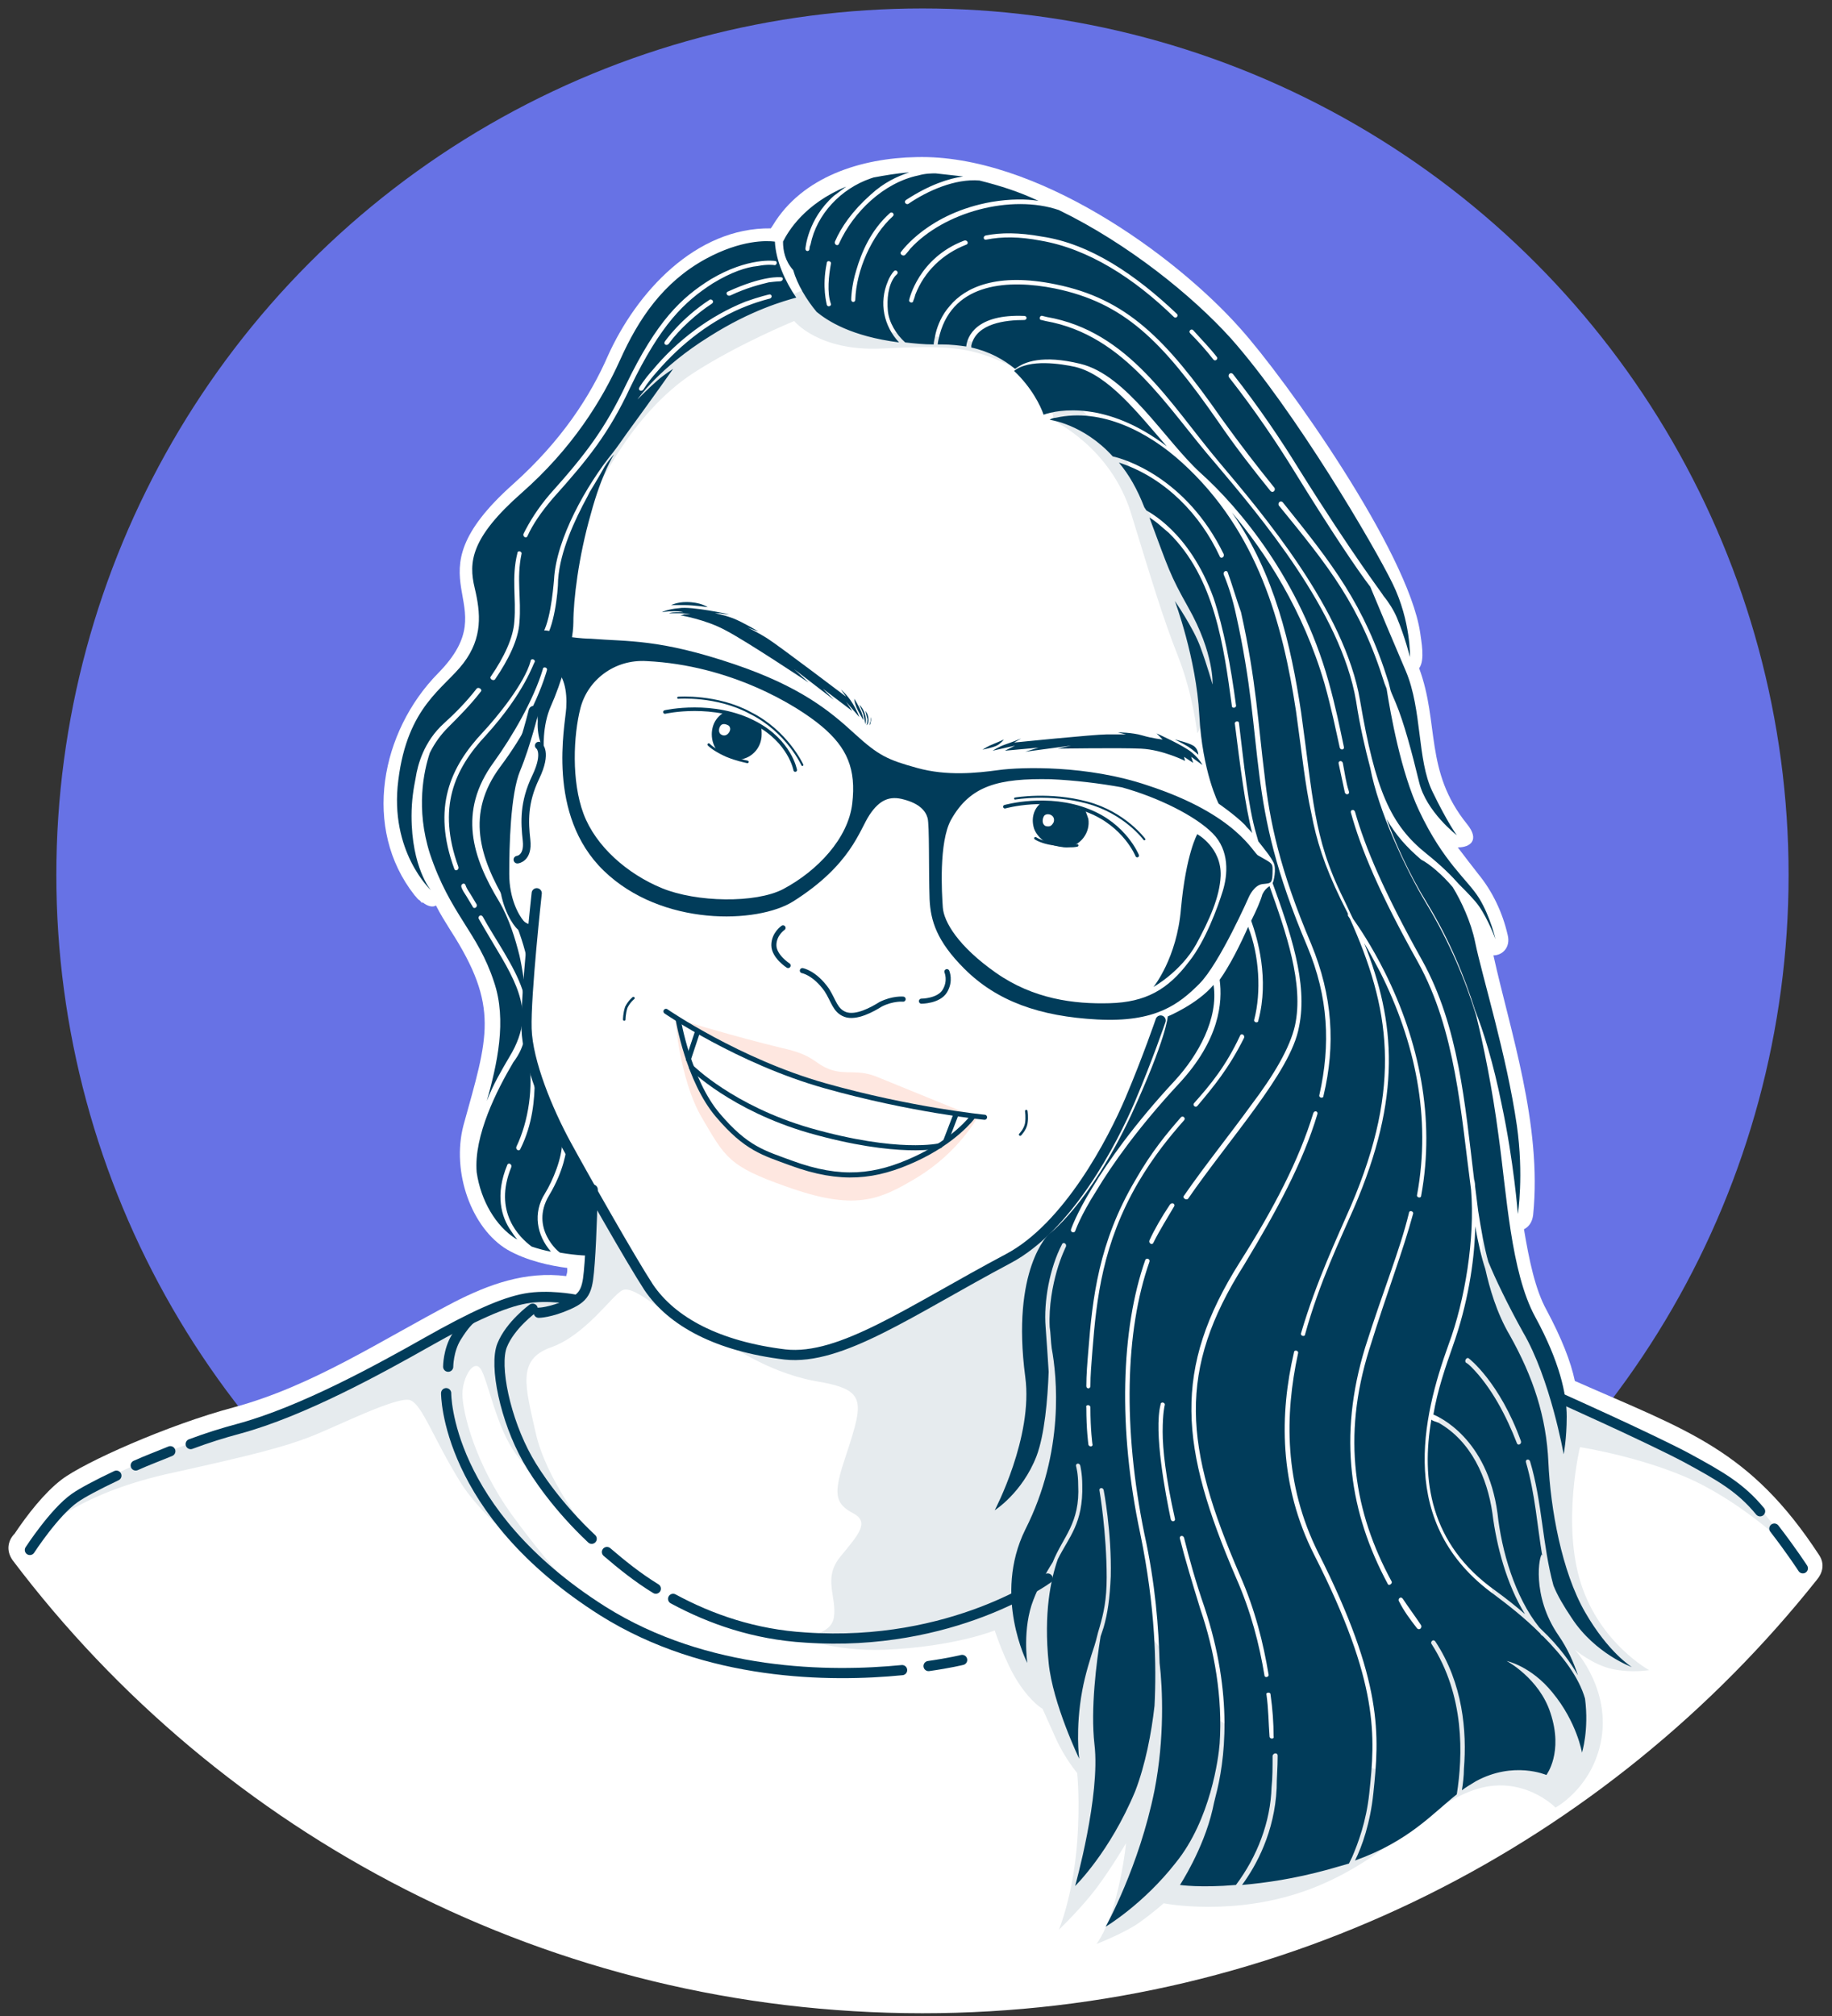 <?xml version="1.0" encoding="UTF-8"?>
<svg width="180px" height="198px" viewBox="0 0 180 198" version="1.1" xmlns="http://www.w3.org/2000/svg" xmlns:xlink="http://www.w3.org/1999/xlink">
    <rect x="0" y="0" width="180" height="198" fill="#333333" stroke="none"/>
    <title>Slice 1</title>
    <g id="Page-1" stroke="none" stroke-width="1" fill="none" fill-rule="evenodd">
        <g id="lucy" transform="translate(0.83, 0.83)">
            <circle id="Oval" fill="#6772E5" fill-rule="nonzero" cx="89.805" cy="85.1" r="85.1"></circle>
            <path d="M40.705,87.8 C40.605,87.9 40.605,87.8 40.405,87.6 C40.205,87.5 40.105,87.3 39.905,87.1 C34.705,80.5 36.605,71 42.205,65.3 C49.305,58.1 38.705,56.4 49.605,46.7 C54.405,42.4 57.205,38 58.905,34.1 C61.705,27.9 67.505,21.5 74.905,21.6 L75.105,21.3 C78.005,16.5 83.805,14.7 89.205,14.6 C100.905,14.3 114.605,24.2 121.005,31.4 C125.505,36.4 137.505,53.3 138.705,61.3 C138.805,62.1 139.205,64 138.605,64.8 C140.605,70.2 139.105,74.9 143.305,80.1 C144.605,81.7 143.605,82.4 142.405,82.4 C143.005,83.2 143.705,84.1 144.405,85 C145.805,86.7 146.805,88.8 147.305,91 C147.605,92.2 146.805,93 145.905,93 C147.505,100.3 150.705,109.6 149.805,118.5 C149.705,119.3 149.305,119.7 148.905,119.9 C149.405,122.9 150.005,125.8 151.105,127.8 C152.605,130.6 153.505,132.9 153.905,134.8 C165.005,139.7 171.105,141.5 177.905,151.9 C178.505,152.8 178.205,153.7 177.705,154.3 C157.105,180.2 125.405,196.9 89.805,196.9 C53.305,196.9 20.805,179.4 0.405,152.4 C-0.295,151.4 0.005,150.4 0.605,149.8 C1.805,148 3.505,145.8 5.205,144.5 C7.405,142.8 15.705,139.1 22.105,137.4 C29.905,135.3 36.605,130.8 43.705,127.1 C47.205,125.3 50.805,124 54.805,124.5 C54.805,124.4 54.905,124.2 54.905,124 L54.905,123.7 C53.305,123.5 50.905,123 49.005,121.9 C45.505,119.8 43.505,114.3 44.705,109.7 C47.105,101 48.305,98.1 43.405,90.5 C42.905,89.7 42.405,88.9 42.005,88.1 C41.705,88.3 41.205,88.2 40.705,87.8 Z" id="Path" fill="#FFFFFF" fill-rule="nonzero"></path>
            <path d="M53.805,61.4 C54.405,61.7 56.405,61.9 57.205,61.9 C60.905,62.2 63.905,61.9 71.305,64.4 C77.805,66.6 80.705,69 83.105,71.2 C85.505,73.4 86.405,73.8 89.305,74.6 C92.205,75.4 95.105,75.1 97.305,74.8 C99.505,74.5 106.005,74.3 111.905,76.3 C120.805,79.2 122.305,83 122.805,83.2 C124.005,83.9 124.205,83.9 124.205,84.5 C124.205,86 124.105,85.9 123.205,86 C122.405,86.1 121.905,87.2 121.905,87.2 C121.905,87.2 119.005,93.8 117.005,95.8 C115.005,97.8 112.705,99.6 107.005,99.3 C101.305,99 97.105,97.5 93.905,94.3 C91.205,91.6 90.605,89.6 90.505,87.5 C90.405,84.6 90.505,80.2 90.305,79.5 C90.105,78.8 89.505,78.1 88.005,77.7 C86.605,77.3 85.605,77.7 84.605,79.2 C83.605,80.7 82.805,84.1 77.105,87.7 C73.605,89.9 64.205,90.2 58.505,84.7 C52.805,79.2 54.705,70.4 54.805,68.7 C54.905,67 54.605,65.5 53.505,64.6 C52.305,63.7 51.405,63.5 51.005,63.6 C50.505,63.7 50.105,63 51.205,61.9 C52.105,60.7 53.205,61.1 53.805,61.4 Z M102.405,75.7 C97.305,75.6 94.505,76.3 92.605,79.7 C91.405,81.9 91.705,86.9 91.805,88.3 C91.905,89.7 93.305,92.1 97.005,94.7 C100.705,97.3 104.705,97.8 108.205,97.7 C111.705,97.6 113.905,96.4 116.005,93.6 C117.605,91.6 118.805,88.3 119.305,86.7 C119.805,85.1 120.005,82.7 118.305,81 C116.605,79.3 113.005,77.5 109.405,76.5 C107.205,76.1 104.705,75.8 102.405,75.7 Z M62.705,64.1 C59.505,63.9 56.905,66 56.205,68.7 C55.505,71.4 55.305,75.9 56.505,79.1 C57.705,82.3 60.805,85 64.205,86.4 C67.605,87.8 73.405,87.9 76.105,86.5 C79.505,84.7 82.505,81.5 82.905,78.1 C83.305,74.7 82.405,72.6 79.905,70.5 C77.405,68.4 70.905,64.5 62.705,64.1 Z" id="Shape" fill="#013C5A"></path>
            <path d="M66.105,129 C63.405,127.4 61.305,125.4 60.305,125.9 C59.305,126.4 56.705,130.3 53.305,131.5 C49.905,132.7 50.805,135.4 51.805,139.9 C52.805,144.4 56.705,149.3 56.705,149.3 C56.705,149.3 51.605,144.4 49.805,141.9 C48.005,139.4 47.205,135.2 46.505,133.8 C45.805,132.4 44.605,134.4 44.605,136.1 C44.605,137.8 45.805,142.9 49.505,148 C53.205,153.1 56.305,156.1 56.305,156.1 C56.305,156.1 47.205,149.2 44.505,144.9 C41.805,140.6 40.705,137.2 39.505,136.7 C38.305,136.2 32.205,139.3 29.605,140.3 C27.005,141.3 23.905,142.1 16.205,143.8 C7.305,145.7 3.805,149.1 3.805,149.1 C3.805,149.1 4.905,146.8 9.605,144.4 C14.305,142 20.105,140.1 22.305,139.5 C24.505,138.9 28.605,137.4 31.105,136.1 C33.605,134.8 43.805,129 47.705,127.5 C51.605,126 52.605,126.6 53.505,126.6 C54.405,126.6 55.705,126.6 55.705,126.6 C55.705,126.6 56.405,125.2 56.905,123.5 C57.405,121.8 57.705,116.5 57.705,116.5 C57.705,116.5 61.305,123.5 62.905,125.5 C64.405,127.4 66.105,129 66.105,129 Z M70.505,131 C70.505,131 76.105,132.3 78.805,131.9 C81.505,131.5 85.705,129.6 89.005,127.6 C92.305,125.6 97.705,122.8 99.105,122.1 C100.505,121.4 102.105,119.9 102.105,119.9 L104.705,120.9 L103.605,133.9 L106.005,142.5 L108.805,143.7 L111.605,159 L118.105,167.6 L123.505,170.9 C123.505,170.9 125.905,170.2 129.105,170.3 C132.305,170.4 134.105,174.7 135.705,172.1 C137.305,169.5 135.805,162.3 137.505,160.5 C139.205,158.7 144.005,159.9 145.305,158.2 C146.605,156.5 145.605,153.4 142.905,150.4 C140.205,147.4 139.805,140 140.805,137.8 C141.805,135.6 143.905,131 144.405,128.5 C144.905,126 144.805,118.5 144.805,118.5 C144.805,118.5 146.805,124.3 148.305,127.6 C149.805,130.9 153.105,136.5 153.105,136.5 C153.105,136.5 167.805,143.3 169.705,144.8 C171.605,146.3 175.505,151.7 175.505,151.7 C175.505,151.7 171.705,147.8 166.605,145.1 C161.505,142.4 154.405,141.3 154.405,141.3 C154.405,141.3 152.605,148.8 154.505,154.7 C156.405,160.6 161.205,163.2 161.205,163.2 C161.205,163.2 159.505,163.5 157.605,163.1 C155.705,162.7 153.905,161.2 153.905,161.2 C153.905,161.2 157.805,165.4 156.305,170.9 C155.205,175 152.005,176.7 152.005,176.7 C152.005,176.7 148.705,173.3 143.905,175 C139.105,176.7 135.305,181.9 127.905,184.7 C120.505,187.5 113.505,186.1 113.505,186.1 C113.505,186.1 112.505,187 111.105,188 C109.705,189 106.905,190.1 106.905,190.1 C106.905,190.1 108.005,188.7 108.805,185.6 C109.605,182.5 109.805,180.2 109.805,180.2 C109.805,180.2 108.405,182.6 106.905,184.6 C105.405,186.6 103.205,188.7 103.205,188.7 C103.205,188.7 104.605,185.4 105.005,180.1 C105.305,176 105.005,173.3 105.005,173.3 C105.005,173.3 103.805,171.9 102.905,169.9 C102.005,167.9 101.605,167 101.605,167 C101.605,167 100.505,166.4 99.205,164.4 C97.905,162.4 96.905,159.3 96.905,159.3 C96.905,159.3 93.005,160.9 86.105,161.2 C81.005,161.4 77.505,159.9 77.505,159.9 C77.505,159.9 80.805,160 81.105,158 C81.405,156 80.005,154.2 81.705,152.1 C83.405,150 84.705,148.7 83.005,147.8 C81.305,146.9 81.105,146 81.905,143.3 C84.005,136.8 84.705,135.7 79.205,134.8 C74.405,133.9 70.505,131 70.505,131 Z" id="Shape" fill="#E6EBEE" fill-rule="nonzero"></path>
            <path d="M78.005,94.5 C78.005,94.5 79.205,94.7 80.405,96.4 C81.105,97.5 81.205,98.4 82.205,98.8 C83.305,99.2 84.905,98.3 85.705,97.8 C86.905,97.2 87.905,97.3 87.905,97.3" id="Path" stroke="#013C5A" stroke-width="0.5" stroke-linecap="round" stroke-linejoin="round"></path>
            <path d="M89.705,97.5 C89.705,97.5 91.405,97.5 92.005,96.5 C92.605,95.5 92.205,94.6 92.205,94.6" id="Path" stroke="#013C5A" stroke-width="0.5" stroke-linecap="round" stroke-linejoin="round"></path>
            <path d="M76.605,94 C76.605,94 75.205,93.1 75.205,92 C75.205,90.9 76.105,90.3 76.105,90.3" id="Path" stroke="#013C5A" stroke-width="0.5" stroke-linecap="round" stroke-linejoin="round"></path>
            <path d="M61.405,97.2 C61.405,97.2 61.005,97.5 60.705,98.1 C60.505,98.7 60.505,99.3 60.505,99.3" id="Path" stroke="#013C5A" stroke-width="0.25" stroke-linecap="round" stroke-linejoin="round"></path>
            <path d="M99.405,110.6 C99.405,110.6 99.905,110.1 100.005,109.5 C100.105,108.9 100.005,108.3 100.005,108.3" id="Path" stroke="#013C5A" stroke-width="0.25" stroke-linecap="round" stroke-linejoin="round"></path>
            <path d="M95.205,108.9 C95.205,108.9 93.405,112.3 89.305,114.8 C85.505,117.1 83.105,118.1 76.405,115.7 C70.705,113.7 70.405,112.8 68.105,108.9 C65.905,105.1 65.505,99.1 65.505,99.1 L65.805,99.3 C65.805,99.3 66.805,105.3 69.805,108.7 C72.605,112 74.305,112.4 77.005,113.4 C81.905,115.2 85.405,114.8 89.205,113 C93.105,111.2 94.805,108.8 94.805,108.8 L95.205,108.9 Z M90.905,107.2 C92.805,108 95.205,108.9 95.205,108.9 C93.205,108.7 87.105,107.9 80.205,105.9 C73.505,104 67.705,100.6 65.505,99.2 C65.505,99.2 71.405,101 76.005,102.1 C79.205,102.8 79.105,103.6 80.705,104.2 C82.405,104.8 83.405,104.1 85.505,105 C87.705,105.9 89.205,106.5 90.905,107.2 Z" id="Shape" fill="#FEE7E0" fill-rule="nonzero"></path>
            <path d="M97.805,71.8 C97.805,71.8 97.505,72.2 97.105,72.4 C96.705,72.6 95.705,72.8 95.705,72.8 C95.705,72.8 96.005,72.6 96.405,72.4 C96.905,72.2 97.805,71.8 97.805,71.8 Z M96.705,72.9 C96.705,72.9 97.305,72.5 97.905,72.3 C98.505,72.1 99.505,71.7 99.505,71.7 L98.805,72.1 C98.805,72.1 106.705,71.3 107.905,71.3 C109.105,71.3 109.805,71.3 109.805,71.3 L109.005,71.1 C109.005,71.1 110.405,71.1 111.405,71.4 C112.405,71.7 113.405,71.8 113.405,71.8 L112.805,71.2 C112.805,71.2 115.505,72.4 116.305,73.1 C117.105,73.8 117.305,74.3 117.305,74.3 L116.205,73.5 L116.405,74.1 L115.505,73.5 L115.605,73.9 C115.605,73.9 113.405,72.8 111.305,72.7 C109.105,72.6 103.105,72.7 103.105,72.7 L104.405,72.4 L99.905,73 L101.205,72.6 L97.905,72.9 L98.905,72.4 L96.705,72.9 Z M114.605,71.8 C114.605,71.8 115.905,72.1 116.405,72.4 C116.905,72.7 116.905,73.3 116.905,73.3 C116.905,73.3 116.505,72.9 115.905,72.5 C115.405,72.2 114.605,71.8 114.605,71.8 Z" id="Shape" fill="#013C5A" fill-rule="nonzero"></path>
            <path d="M84.205,69 C84.205,69 84.505,69.3 84.505,69.9 C84.505,70.3 84.305,70.4 84.305,70.4 C84.305,70.4 84.405,70.2 84.405,69.8 C84.305,69.5 84.205,69 84.205,69 Z M83.605,68.4 C83.605,68.4 84.005,68.7 84.205,69.5 C84.305,70 84.205,70.3 84.205,70.3 C84.205,70.3 84.105,69.8 84.005,69.3 C83.805,68.8 83.605,68.4 83.605,68.4 Z M83.105,67.8 C83.105,67.8 83.505,68.4 83.805,69.1 C84.005,69.6 84.005,69.9 84.005,69.9 C84.005,69.9 83.505,69.1 83.305,68.6 C83.105,68.1 83.105,67.8 83.105,67.8 Z M83.605,69.6 L82.305,68.1 L82.905,69 L80.005,66.8 L81.105,67.9 L77.205,64.9 L78.605,66.2 C78.605,66.2 72.605,62.2 70.505,61.1 C68.505,60 66.005,59.6 66.005,59.6 C66.005,59.6 66.205,59.6 66.405,59.5 C66.605,59.5 67.005,59.5 67.005,59.5 C67.005,59.5 66.505,59.4 65.905,59.4 C65.505,59.4 64.905,59.4 64.905,59.4 C64.905,59.4 65.105,59.3 65.605,59.3 C66.005,59.3 66.305,59.3 66.305,59.3 C66.305,59.3 66.005,59.2 65.405,59.2 C64.705,59.2 64.205,59.3 64.205,59.3 C64.205,59.3 64.705,59 65.905,58.9 C67.105,58.7 70.805,59.5 70.805,59.5 C70.805,59.5 70.405,59.5 69.905,59.4 C69.505,59.4 69.405,59.4 69.405,59.4 C69.405,59.4 70.105,59.5 71.205,59.9 C72.205,60.3 73.705,61.2 73.705,61.2 L72.605,60.8 C72.605,60.8 73.505,61.2 74.605,61.9 C75.705,62.6 82.305,67.6 82.305,67.6 L81.805,66.9 C81.805,66.9 82.405,67.4 82.905,68.2 C83.405,69 83.605,69.6 83.605,69.6 Z M68.705,58.8 C68.705,58.8 67.305,58.6 66.505,58.6 C65.705,58.6 65.105,58.6 65.105,58.6 C65.105,58.6 65.705,58.3 66.605,58.3 C68.005,58.3 68.705,58.8 68.705,58.8 Z M84.705,69.6 C84.705,69.6 84.805,69.9 84.705,70.1 C84.705,70.3 84.605,70.4 84.605,70.4 C84.605,70.4 84.605,70.2 84.705,70 L84.705,69.6 Z" id="Shape" fill="#013C5A" fill-rule="nonzero"></path>
            <path d="M65.805,67.7 C65.805,67.7 69.605,67.4 72.905,69.2 C76.505,71 78.005,74.3 78.005,74.3" id="Path" stroke="#013C5A" stroke-width="0.2" stroke-linecap="round" stroke-linejoin="round"></path>
            <path d="M64.505,69.1 C64.505,69.1 69.305,68 73.405,70.2 C76.805,72 77.305,74.8 77.305,74.8" id="Path" stroke="#013C5A" stroke-width="0.35" stroke-linecap="round" stroke-linejoin="round"></path>
            <path d="M68.805,72.3 C69.105,72.6 69.705,73 70.605,73.4 C71.605,73.8 72.205,73.9 72.605,74" id="Path" stroke="#013C5A" stroke-width="0.25" stroke-linecap="round" stroke-linejoin="round"></path>
            <path d="M69.105,71.3 C69.105,70.3 69.605,69.5 70.405,69.1 C71.005,69.2 71.905,69.5 72.705,69.9 C73.205,70.2 73.605,70.4 73.905,70.5 C74.005,70.7 74.005,71 74.005,71.3 C74.005,72.7 72.905,73.8 71.505,73.8 C71.205,73.7 70.805,73.6 70.405,73.4 C70.205,73.3 69.905,73.2 69.705,73 C69.305,72.5 69.105,71.9 69.105,71.3 Z M70.705,70.4 C70.505,70.3 70.205,70.2 70.005,70.4 C69.805,70.6 69.705,71.1 70.005,71.3 C70.305,71.5 70.605,71.4 70.805,71.1 C71.005,70.8 70.905,70.5 70.705,70.4 Z" id="Shape" fill="#013C5A" fill-rule="nonzero"></path>
            <path d="M97.905,78.4 C97.905,78.4 102.105,77.2 106.105,78.8 C109.705,80.2 110.905,83.2 110.905,83.2" id="Path" stroke="#013C5A" stroke-width="0.35" stroke-linecap="round" stroke-linejoin="round"></path>
            <path d="M98.905,77.6 C98.905,77.6 102.305,77 106.005,78 C109.705,79 111.605,81.6 111.605,81.6" id="Path" stroke="#013C5A" stroke-width="0.2" stroke-linecap="round" stroke-linejoin="round"></path>
            <path d="M100.905,81.5 C101.205,81.7 101.905,82 102.905,82.1 C103.905,82.3 104.605,82.3 105.005,82.2" id="Path" stroke="#013C5A" stroke-width="0.25" stroke-linecap="round" stroke-linejoin="round"></path>
            <path d="M100.705,80.3 C100.505,79.4 100.805,78.5 101.505,78 C102.205,78 103.505,78.1 104.405,78.4 C105.005,78.6 105.405,78.7 105.805,78.8 C105.905,79 106.005,79.3 106.105,79.6 C106.305,80.9 105.405,82.2 104.005,82.4 C103.605,82.4 103.105,82.3 102.705,82.2 C102.405,82.1 102.205,82 101.905,81.9 C101.305,81.5 100.805,80.9 100.705,80.3 Z M102.405,79.2 C102.205,79.1 101.805,79.1 101.705,79.4 C101.605,79.6 101.505,80.1 101.905,80.3 C102.305,80.4 102.505,80.3 102.705,79.9 C102.805,79.5 102.605,79.3 102.405,79.2 Z" id="Shape" fill="#013C5A" fill-rule="nonzero"></path>
            <path d="M52.105,72.4 C52.105,72.4 53.005,73 51.805,75.5 C50.605,78 50.705,79.9 50.905,81.7 C51.105,83.5 50.005,83.6 50.005,83.6" id="Path" stroke="#013C5A" stroke-width="0.75" stroke-linecap="round" stroke-linejoin="round"></path>
            <path d="M64.605,98.5 C64.605,98.5 71.705,103.4 80.205,105.8 C88.705,108.2 95.905,108.9 95.905,108.9" id="Path" stroke="#013C5A" stroke-width="0.5" stroke-linecap="round" stroke-linejoin="round"></path>
            <path d="M65.805,99.3 C65.805,99.3 66.805,105.3 69.705,108.7 C72.505,112 74.205,112.4 76.905,113.4 C81.805,115.2 85.205,114.8 89.105,113 C93.005,111.2 94.705,108.9 94.705,108.9" id="Path" stroke="#013C5A" stroke-width="0.5" stroke-linecap="round" stroke-linejoin="round"></path>
            <line x1="67.705" y1="100.5" x2="66.805" y2="103.2" id="Path" stroke="#013C5A" stroke-width="0.5" stroke-linecap="round" stroke-linejoin="round"></line>
            <line x1="93.105" y1="108.6" x2="92.105" y2="111.2" id="Path" stroke="#013C5A" stroke-width="0.5" stroke-linecap="round" stroke-linejoin="round"></line>
            <path d="M67.105,104 C67.105,104 71.105,108 78.705,110.2 C87.505,112.7 91.505,111.7 91.505,111.7" id="Path" stroke="#013C5A" stroke-width="0.5" stroke-linecap="round" stroke-linejoin="round"></path>
            <path d="M51.905,86.9 C51.905,86.9 50.805,96.9 50.905,100.2 C51.005,103.5 53.005,108.3 54.805,111.6 C56.605,114.9 61.205,123 62.905,125.6 C65.205,129 69.705,131.4 76.305,132.2 C81.805,132.8 88.605,127.9 98.205,122.8 C104.105,119.7 108.505,111.2 110.205,107.2 C111.905,103.2 113.205,99.4 113.205,99.4" id="Path" stroke="#013C5A" stroke-linecap="round" stroke-linejoin="round"></path>
            <path d="M51.605,69 C51.605,69 50.805,72.3 49.805,74.7 C48.805,77.1 48.705,82.4 48.705,85 C48.705,87.6 49.705,89.3 50.205,89.9 C50.705,90.5 51.505,90.5 51.505,90.5" id="Path" stroke="#013C5A" stroke-linecap="round" stroke-linejoin="round"></path>
            <path d="M57.405,116 C57.405,116 57.305,120.6 57.105,123.2 C56.905,125.8 56.805,126.5 55.005,127.3 C53.205,128.1 52.105,128.1 52.105,128.1" id="Path" stroke="#013C5A" stroke-linecap="round" stroke-linejoin="round"></path>
            <path d="M17.905,141 C19.505,140.4 21.105,139.9 22.605,139.5 C28.905,137.8 36.505,133.6 41.105,131 C45.705,128.4 48.605,127.1 50.805,126.7 C53.005,126.3 55.605,126.8 55.605,126.8" id="Path" stroke="#013C5A" stroke-linecap="round" stroke-linejoin="round"></path>
            <path d="M12.505,143.1 C13.605,142.6 14.705,142.2 15.905,141.7" id="Path" stroke="#013C5A" stroke-linecap="round" stroke-linejoin="round"></path>
            <path d="M2.105,151.4 C2.105,151.4 4.505,147.7 6.505,146.3 C7.205,145.8 8.705,145 10.605,144.1" id="Path" stroke="#013C5A" stroke-linecap="round" stroke-linejoin="round"></path>
            <path d="M65.305,156.2 C69.005,158.2 73.305,159.7 78.305,160 C92.805,161 102.105,154.2 102.105,154.2" id="Path" stroke="#013C5A" stroke-linecap="round" stroke-linejoin="round"></path>
            <path d="M58.805,151.6 C60.205,152.8 61.805,154.1 63.605,155.2" id="Path" stroke="#013C5A" stroke-linecap="round" stroke-linejoin="round"></path>
            <path d="M51.505,127.7 C51.505,127.7 49.305,129.3 48.505,131.3 C47.705,133.3 48.805,138.6 51.005,142.5 C51.905,144.1 54.005,147.2 57.305,150.3" id="Path" stroke="#013C5A" stroke-linecap="round" stroke-linejoin="round"></path>
            <path d="M90.405,162.8 C92.505,162.5 93.705,162.2 93.705,162.2" id="Path" stroke="#013C5A" stroke-linecap="round" stroke-linejoin="round"></path>
            <path d="M43.005,136 C43.005,136 42.905,147.6 58.405,157.4 C68.605,163.8 80.705,163.9 87.805,163.2" id="Path" stroke="#013C5A" stroke-linecap="round" stroke-linejoin="round"></path>
            <path d="M43.205,133.4 C43.205,133.4 43.205,131.8 44.005,130.5 C44.805,129.2 45.305,128.8 45.305,128.8" id="Path" stroke="#013C5A" stroke-linecap="round" stroke-linejoin="round"></path>
            <path d="M173.505,149.3 C175.205,151.5 176.305,153.2 176.305,153.2" id="Path" stroke="#013C5A" stroke-linecap="round" stroke-linejoin="round"></path>
            <path d="M152.505,136.5 C152.505,136.5 161.005,140.3 164.805,142.3 C168.305,144.2 170.205,145.3 172.105,147.6" id="Path" stroke="#013C5A" stroke-linecap="round" stroke-linejoin="round"></path>
            <path d="M57.605,47.8 C57.605,47.8 61.005,39.9 67.305,35.8 C71.805,32.9 77.205,30.7 77.205,30.7 C77.205,30.7 79.605,33.7 85.805,33.4 C92.005,33.1 94.205,33.2 97.605,34.7 C102.605,36.9 102.705,40.5 102.705,40.5 C102.705,40.5 108.305,43.1 110.305,49.6 C112.305,56.1 113.405,59.8 114.905,63.6 C116.405,67.4 116.805,71.2 116.805,71.2 L118.805,67.8 C118.805,67.8 118.405,60.6 115.005,55.2 C111.605,49.8 111.005,45.6 109.005,43.1 C107.005,40.6 105.105,39.2 103.305,37.6 C101.505,36 96.805,33.2 94.205,32.6 C91.605,32 86.905,32.4 83.105,30.8 C79.305,29.2 78.405,27.5 78.405,27.5 C78.405,27.5 71.905,30.3 68.305,32.4 C64.705,34.5 61.705,38.5 61.705,38.5 C61.705,38.5 60.405,40.1 59.705,41.8 C58.905,43.6 57.605,47.8 57.605,47.8 Z" id="Path" fill="#E6EBEE"></path>
            <path d="M141.905,86.3 C142.705,87.6 143.705,89.7 144.105,91.7 C144.805,95.1 147.205,102.8 148.205,109.7 C148.905,114.6 148.305,118.4 148.305,118.4 C148.305,118.4 147.905,113.2 146.705,107.6 C145.905,103.6 144.905,100.4 144.105,98.4 C143.105,95.2 141.605,91.5 139.405,87.9 C137.505,84.8 136.205,81.8 135.405,79.6 C136.305,81.2 137.405,82.4 138.805,83.6 C139.605,84 140.905,85.1 141.905,86.3 Z M101.705,39.9 C101.405,39 100.505,37.2 98.805,35.6 C100.305,34.4 103.405,34.9 104.805,35.2 C108.105,36 111.005,39.8 113.805,43 C107.905,38.5 103.105,39.4 101.705,39.9 Z M51.205,69.9 C50.905,71 50.405,72.6 49.905,73.9 C49.105,76.2 48.705,80 48.705,82.9 C48.705,85 48.605,86.6 48.905,87.8 C46.305,83.4 44.905,79.1 48.305,74.5 C49.505,72.9 50.505,71.3 51.205,69.9 Z M50.705,101.2 C50.805,101.8 50.905,102.5 51.105,103.1 C51.605,105.9 51.105,109.3 49.905,111.8 C49.805,112.1 50.205,112.3 50.305,112 C51.505,109.6 51.705,107.1 51.705,105.3 L51.705,105.1 C52.205,106.7 53.005,108.2 53.705,109.5 C54.005,110 54.305,110.5 54.605,111.1 C54.505,111.1 54.405,111.2 54.405,111.3 C54.405,112.9 53.505,115.1 52.705,116.4 C51.505,118.3 51.905,120.5 53.305,122.1 C52.705,122 52.005,121.8 51.405,121.6 C50.205,120.7 47.605,118.2 49.405,113.8 C49.505,113.5 49.105,113.3 49.005,113.6 C47.805,116.5 48.405,118.7 49.405,120.1 C49.605,120.4 49.805,120.7 50.005,120.9 L49.805,120.8 C47.905,119.6 46.405,117.1 46.005,114.3 C45.705,110.7 48.005,106.2 49.605,103.5 C50.205,102.7 50.505,102 50.705,101.2 Z M53.105,116.6 C54.605,114.1 54.805,112.2 54.905,111.5 C56.305,114.1 57.605,116.8 57.605,116.8 L57.205,122.5 C57.205,122.5 55.905,122.5 54.205,122.2 C54.105,122.2 51.205,119.8 53.105,116.6 Z M51.505,90.7 C51.505,90.7 51.305,92.3 51.105,94.2 C50.905,92.9 50.405,91.2 49.705,89.5 C50.505,90.5 51.505,90.7 51.505,90.7 Z M152.305,159.8 C153.205,161.1 153.805,162.5 154.205,163.7 C153.505,162.5 152.405,160.9 150.605,159.2 L150.405,159 C148.005,156 146.705,151.5 146.305,147.8 C145.305,140.4 140.505,138.3 140.005,138.1 C140.405,135.7 141.205,133.4 141.905,131.4 C143.405,127.2 144.005,123.1 144.105,120.1 L144.105,119.6 C144.405,121.2 144.705,122.6 145.105,123.8 C145.505,125.6 146.205,128.1 147.505,130.3 C149.805,134.4 151.105,138.3 151.305,142.8 C151.505,147.3 152.605,153.5 154.905,157.5 C157.205,161.5 159.505,162.9 159.505,162.9 C159.505,162.9 155.905,161.6 153.605,158.1 C152.805,156.9 152.205,155.9 151.805,154.9 C150.705,150.9 150.705,146.7 149.505,142.7 C149.405,142.4 149.005,142.5 149.105,142.8 C150.005,145.9 150.205,149 150.705,152 L150.705,151.8 C150.405,151.8 149.605,155.9 152.305,159.8 Z M143.505,132.6 C143.305,132.4 143.005,132.8 143.205,133 C143.205,133 143.405,133.1 143.705,133.4 C145.705,135.4 147.205,138.3 148.205,140.9 C148.305,141.2 148.705,141 148.605,140.7 C146.505,134.9 143.505,132.6 143.505,132.6 Z M60.705,41.8 C60.205,42.5 59.805,43.1 59.405,43.6 C56.805,46.8 53.805,52.1 53.605,56.1 C53.505,57.2 53.205,60.7 52.205,61.8 C52.005,62 52.305,62.3 52.605,62.1 C53.605,60.9 54.005,57.4 54.005,56.1 C54.205,53.3 55.605,50.3 56.905,47.9 L57.205,47.3 L57.105,47.5 C57.105,47.5 57.905,46.2 58.405,45.3 C58.905,44.4 59.505,43.8 59.505,43.8 C59.505,43.8 58.305,45.6 57.205,49.7 C56.005,53.9 55.505,58.1 55.505,60.3 C55.505,62.5 54.205,66.5 53.305,68.5 C52.405,70.5 52.605,72.9 52.605,72.9 C52.605,72.9 51.905,71.7 52.005,70 C52.005,69.2 51.705,68.8 51.505,68.6 C52.505,66.5 52.905,65 52.905,65 C53.005,64.7 52.505,64.6 52.505,64.9 C51.605,67.9 49.505,71.5 47.705,74 C44.105,78.9 45.605,83.4 48.205,87.7 C49.205,89.4 49.805,91.4 50.205,93 C50.505,94.3 50.605,95.4 50.705,95.6 L50.605,96.8 L50.505,96.4 C49.705,94 47.805,91.4 46.605,89.2 C46.405,88.9 46.105,89.2 46.205,89.4 C47.005,90.8 47.805,92.1 48.505,93.3 C49.605,95.2 50.405,96.9 50.505,98.6 L50.505,99 L50.505,99.4 C50.405,100.5 50.005,101.7 49.205,103 C48.505,104.2 47.605,105.7 47.005,107.3 C48.005,103.7 49.005,99.4 47.705,95.6 C46.105,90.7 43.405,89 41.405,83 C40.005,78.6 40.805,74.9 41.405,73.1 C41.905,72.1 42.505,71.3 43.205,70.6 C44.205,69.6 45.405,68.4 46.405,67.1 C46.605,66.9 46.205,66.6 46.005,66.8 C45.005,68.1 43.805,69.3 42.805,70.2 C40.805,72 40.205,74.3 40.005,75.6 C39.805,76.6 39.605,77.8 39.605,79.3 C39.605,84.4 41.505,86.6 41.505,86.6 C41.505,86.6 37.405,82.8 38.305,75.8 C39.205,68.5 42.805,66.8 44.705,64.3 C46.605,61.8 46.405,59.4 45.805,56.9 C45.205,54.4 45.405,52 50.405,47.6 C55.405,43.2 58.305,38.5 60.105,34.5 C61.905,30.5 64.305,26.9 68.505,24.6 C72.005,22.7 74.505,22.8 75.305,22.9 C75.405,24.8 76.305,26.8 77.405,28.4 C76.305,28.7 73.005,29.6 68.905,32.2 C63.905,35.3 61.805,38.4 61.805,38.4 C61.805,38.4 63.105,37.1 63.805,36.5 C64.505,35.9 65.305,35.4 65.305,35.4 C65.305,35.4 63.405,38.1 60.705,41.8 Z M51.705,64.2 C51.805,63.9 51.305,63.8 51.305,64.1 C50.705,66.3 48.005,69.6 46.605,71.1 C43.405,74.5 41.605,78.5 43.805,84.5 C43.905,84.8 44.305,84.6 44.205,84.3 C42.105,78.5 43.805,74.7 46.905,71.4 C50.805,67.1 51.605,64.2 51.705,64.2 Z M44.905,86.1 C44.805,85.8 44.405,86 44.505,86.3 C44.605,86.6 44.805,86.9 45.005,87.2 L45.605,88.2 C45.705,88.5 46.105,88.3 46.005,88 L45.405,87 C45.205,86.7 45.005,86.4 44.905,86.1 Z M74.805,28.5 C75.105,28.4 75.005,28 74.705,28.1 C74.705,28.1 73.805,28.3 72.405,28.8 C68.905,30.2 65.705,32.6 63.305,35.5 C62.405,36.5 62.005,37.2 62.005,37.2 C61.805,37.5 62.205,37.7 62.405,37.4 C62.405,37.4 62.805,36.7 63.705,35.7 C66.105,32.9 69.205,30.5 72.605,29.2 C73.905,28.7 74.805,28.5 74.805,28.5 Z M64.505,32.7 C64.305,33 64.705,33.2 64.905,32.9 C65.905,31.5 67.705,29.9 69.105,29 C69.405,28.8 69.105,28.5 68.905,28.6 C66.005,30.5 64.505,32.7 64.505,32.7 Z M70.705,27.8 C70.405,27.9 70.605,28.3 70.905,28.2 C72.605,27.4 73.905,27.1 74.705,26.9 C75.505,26.8 75.805,26.8 75.805,26.8 C76.105,26.8 76.205,26.4 75.905,26.4 C75.805,26.4 74.205,26.2 70.705,27.8 Z M47.405,65.6 C47.205,65.8 47.605,66.1 47.805,65.9 C49.105,64 50.105,62 50.205,60.3 C50.405,58 49.905,56 50.405,53.6 C50.505,53.3 50.005,53.2 50.005,53.5 C49.405,55.9 49.905,57.9 49.705,60.2 C49.605,61.8 48.705,63.7 47.405,65.6 Z M50.605,51.6 C50.505,51.9 50.905,52.1 51.005,51.8 C51.505,50.7 52.305,49.5 53.505,48.1 C57.005,44.2 59.005,41.7 61.105,37.2 C64.105,31 66.405,28.8 69.205,27 C71.005,25.9 72.505,25.4 73.605,25.3 C74.605,25.1 75.205,25.2 75.205,25.2 C75.505,25.3 75.605,24.8 75.305,24.8 C75.305,24.8 72.705,24.4 69.005,26.6 C66.105,28.4 63.705,30.7 60.705,36.9 C58.605,41.3 56.705,43.8 53.205,47.7 C52.005,49.1 51.205,50.4 50.605,51.6 Z M139.805,138.6 C139.905,138.7 140.205,138.8 140.505,138.9 C143.705,140.7 145.305,144.3 145.805,147.8 C146.205,151 147.205,154.8 149.005,157.7 C148.205,157 147.205,156.2 146.105,155.4 C139.605,150.8 138.805,144.4 139.805,138.6 Z M76.105,22.9 C76.605,21.9 78.205,19.2 82.305,17.5 C81.905,17.8 81.505,18.1 81.105,18.4 C78.505,20.7 78.305,23.6 78.305,23.6 C78.305,23.9 78.705,23.9 78.705,23.6 C78.705,23.6 78.705,23.4 78.805,23.2 C79.405,20.2 81.805,17.7 84.705,16.7 L85.005,16.6 C86.105,16.4 87.205,16.2 88.505,16.1 C87.305,16.5 86.005,17.1 84.705,18.3 C82.905,19.9 81.805,21.5 81.205,22.9 C81.105,23.2 81.505,23.4 81.605,23.1 C83.005,20 86.005,17.1 89.405,16.4 C90.105,16.2 90.705,16.2 91.105,16.2 C92.005,16.3 92.905,16.4 93.805,16.5 C92.405,16.7 90.505,17.3 88.205,18.8 C87.905,19 88.205,19.3 88.405,19.2 C90.305,17.9 93.005,16.7 95.405,16.9 C97.405,17.4 99.305,18 101.205,18.9 C100.005,18.7 98.405,18.7 96.605,19 C90.405,20.1 87.805,23.8 87.705,23.9 C87.505,24.1 87.905,24.4 88.105,24.2 C88.105,24.2 88.305,24 88.605,23.6 C91.905,20 98.505,18.2 103.205,19.8 C110.005,23.1 116.305,28.2 120.105,32.4 C126.405,39.5 134.205,52.8 136.005,56.5 C137.805,60.2 137.705,63.7 137.705,63.7 C137.705,63.7 137.205,61.7 136.405,59.8 C136.105,59.1 135.605,58.3 135.105,57.7 C135.105,57.6 132.205,53.9 126.705,45.1 C125.105,42.5 122.905,39.2 120.305,35.9 C120.105,35.7 119.805,35.9 119.905,36.2 C122.505,39.5 124.705,42.8 126.305,45.4 C130.005,51.4 132.505,55.1 133.805,56.8 C134.505,58.5 136.105,62.3 137.305,65.1 C138.905,68.9 138.405,73.8 139.905,76.9 C141.405,80 142.305,81.2 142.305,81.2 C142.305,81.2 139.305,78.9 138.605,76 C137.905,73.1 137.105,70.1 136.305,68.2 C136.105,67.7 135.905,67.3 135.805,67 L135.605,66.2 C133.205,58.5 130.105,54.6 125.205,48.5 C125.005,48.3 124.705,48.5 124.805,48.8 C129.705,54.8 132.805,58.6 135.205,66.3 L135.405,66.8 C135.805,69.3 136.805,75 138.605,78.8 C141.005,83.9 143.405,85.6 144.505,87.4 C145.605,89.2 146.105,91.4 146.105,91.4 C146.105,91.4 145.405,89.5 144.505,88.2 C144.105,87.6 143.205,86.7 142.505,86 C141.805,85.2 140.805,84.2 139.305,83 C135.805,80.2 134.305,76.8 132.805,68 C131.305,59.1 123.205,49.6 118.905,44.5 C114.105,38.8 110.105,31.7 102.005,30.3 L101.605,30.2 C101.305,30.1 101.205,30.6 101.505,30.6 L101.905,30.7 C109.805,32.1 113.805,39.2 118.605,44.7 C122.905,49.8 130.905,59.2 132.405,68 C132.805,70.6 133.305,72.7 133.805,74.6 C134.605,78.8 137.205,84.4 139.305,87.9 C141.605,91.7 143.205,95.6 144.205,98.9 C144.905,101.7 145.805,106.1 146.405,110.7 C147.205,116.4 147.605,124.1 150.005,128.5 C152.405,132.9 153.105,136.1 153.105,138.3 C153.105,140.5 152.805,142 152.805,142 C152.805,142 151.505,134.6 148.805,130 C147.305,127.3 146.105,124.8 145.405,123.1 C145.005,121.7 144.705,120 144.405,118.1 C144.305,117.3 144.205,116.5 144.105,115.7 C144.105,115.3 144.005,115 144.005,115 C143.105,107.6 142.505,100 138.905,93.5 C135.105,86.7 133.305,82.4 132.305,78.9 C132.205,78.6 131.805,78.7 131.905,79 C132.905,82.6 134.705,86.9 138.505,93.7 C142.205,100.4 142.705,108.5 143.705,116 C144.105,120.8 143.105,126.9 141.505,131.2 C138.905,138.4 136.405,148.9 146.005,155.8 C147.205,156.7 148.905,158 150.505,159.6 C150.605,159.8 150.705,159.8 150.805,159.9 C152.705,161.8 154.305,163.9 154.905,166 C155.305,169.1 154.605,171.3 154.605,171.3 C154.605,171.3 154.105,168.3 151.705,165.4 C149.605,162.8 147.205,162.3 147.205,162.3 C147.205,162.3 150.405,164 151.505,167.4 C152.805,171.3 151.105,173.5 151.105,173.5 C151.105,173.5 147.905,172.1 144.205,174.1 C143.705,174.4 143.205,174.7 142.805,175 C142.905,174.4 143.005,173.6 143.005,172.9 C143.305,169.2 142.905,164.5 140.205,160.4 C140.005,160.1 139.705,160.4 139.805,160.6 C143.105,165.7 142.905,171.6 142.305,175.4 C139.905,177.3 137.605,180 132.305,181.9 C133.005,180.5 133.805,178.2 134.105,175.3 C134.705,169.6 135.105,164.4 128.705,151.7 C125.305,144.9 125.405,138.1 126.705,132.1 C126.805,131.8 126.305,131.7 126.305,132 C124.905,138 124.805,145 128.305,151.9 C134.705,164.5 134.305,169.7 133.705,175.3 C133.405,178.1 132.605,180.2 132.005,181.6 C131.905,181.8 131.805,182 131.705,182.2 C131.005,182.4 130.305,182.6 129.605,182.8 C126.305,183.7 123.505,184.1 121.205,184.3 C122.605,182.4 124.405,179.1 124.605,174.8 C124.605,173.8 124.705,172.8 124.705,171.6 C124.705,171.3 124.305,171.3 124.205,171.6 C124.205,172.7 124.205,173.8 124.105,174.7 C124.005,178.1 122.705,181.5 120.605,184.3 C117.105,184.6 115.105,184.3 115.105,184.3 C115.105,184.3 117.405,180.8 118.305,176.9 C118.405,176.4 118.505,176 118.605,175.6 C119.505,172.2 120.405,165.7 117.505,157 C116.605,154.4 116.005,152.2 115.505,150.2 C115.405,149.9 115.005,150 115.105,150.3 C115.605,152.3 116.305,154.6 117.105,157.2 C118.505,161.3 119.305,165.9 119.005,170.4 C118.905,171.8 118.105,177.9 114.705,182.1 C111.505,186.2 107.805,188.4 107.805,188.4 C107.805,188.4 111.105,182.5 112.605,175 C113.605,169.9 113.405,165 113.105,162.5 C113.005,159 112.705,154.8 111.605,149.8 C109.505,139.5 109.705,129.9 112.105,123.1 C112.205,122.8 111.805,122.7 111.705,122.9 C109.305,129.7 109.005,139.5 111.205,149.8 C112.705,157.1 112.805,162.8 112.605,166.7 C112.305,169.4 111.705,172.5 110.705,175.1 C108.205,181.1 104.805,184.4 104.805,184.4 C104.805,184.4 107.305,175.5 106.705,170.5 C106.305,167 106.905,162.4 107.305,159.9 L107.605,159 C108.005,157.6 108.205,156.2 108.305,154 C108.405,149.6 107.605,145.5 107.605,145.5 C107.505,145.2 107.105,145.3 107.205,145.6 C107.205,145.6 107.905,149.7 107.905,154.1 C107.905,156.3 107.605,157.6 107.205,159 C107.005,159.6 106.905,160.2 106.705,160.8 C106.305,162 105.805,163.6 105.505,165.2 C104.805,169 105.205,171.9 105.205,171.9 C105.205,171.9 102.605,166.5 102.205,162.5 C101.705,157.6 102.405,154.3 103.105,152.3 C104.205,150.1 105.605,148.8 105.505,145 C105.505,143.9 105.305,143.1 105.305,143.1 C105.205,142.8 104.805,142.9 104.905,143.2 C104.905,143.2 105.105,143.9 105.105,145 C105.305,148.8 103.605,150.1 102.605,152.6 C101.905,153.7 101.205,155 100.705,156.3 C99.605,159.1 100.105,162.5 100.105,162.5 C100.105,162.5 96.705,155.9 99.905,149.4 C103.805,141.7 103.005,134.3 102.505,131.6 C102.405,130.9 102.405,130.1 102.305,129.5 C102.205,127.4 102.605,125.4 103.005,124 C103.405,122.6 103.905,121.6 103.905,121.6 C104.005,121.3 103.605,121.1 103.505,121.4 C102.305,123.7 101.705,127 101.905,129.5 C102.005,130.8 102.105,132.3 102.205,133.9 C102.105,136.6 101.805,140.1 101.005,142.2 C99.605,145.8 96.905,147.5 96.905,147.5 C96.905,147.5 100.705,140.3 99.905,134.4 C98.505,123.8 102.205,120.4 102.205,120.4 C102.205,120.4 106.105,117.6 110.305,108.7 C113.805,101.1 113.905,99 113.905,99 C113.905,99 116.805,97.8 118.405,95.9 C118.905,99.2 116.905,102.8 114.605,105.3 C110.605,109.6 108.005,113.3 106.505,115.8 C104.905,118.4 104.405,119.9 104.405,119.9 C104.305,120.2 104.705,120.3 104.805,120.1 C104.805,120.1 105.305,118.6 106.905,116.1 C108.405,113.6 111.005,109.9 115.005,105.6 C119.005,101.3 119.305,97.6 119.005,95.4 C120.005,94 121.005,92 121.805,90.2 C122.905,93 123.105,96.6 122.405,99.3 C122.305,99.6 122.805,99.7 122.805,99.4 C123.905,95.3 122.705,91.3 122.105,89.6 C122.605,88.6 123.005,87.7 123.205,87 C123.405,86.6 123.605,86.4 123.905,86.2 C125.505,90.7 127.305,95.8 126.405,99.9 C125.905,102.1 124.305,104.8 122.105,107.7 C120.005,110.6 117.505,113.7 115.505,116.6 C115.305,116.8 115.705,117.1 115.905,116.9 C117.905,114 120.405,110.9 122.505,108 C124.605,105.1 126.405,102.3 126.805,100 C127.705,95.7 125.905,90.6 124.205,85.9 C124.305,85.8 124.605,84.5 124.305,83.9 C124.005,83.3 123.505,82.7 123.505,82.7 C123.505,82.7 123.205,82.3 122.805,81.8 L122.605,81.1 C121.805,78.4 121.405,74.3 120.905,70.2 C120.905,69.9 120.405,70 120.505,70.3 C121.005,74.3 121.505,78.3 122.205,81 C122.005,80.7 121.705,80.5 121.505,80.2 C120.505,79.2 118.905,78.1 118.905,78.1 C118.905,78.1 117.305,75 117.005,69.4 C116.705,63.8 114.605,58.2 114.605,58.2 C114.605,58.2 116.405,60.8 117.105,62.7 C117.805,64.6 118.305,66.4 118.305,66.4 C118.305,66.4 118.505,63.4 115.905,58.8 C114.105,55.6 114.005,55.1 112.105,50 C112.805,50.4 113.505,51.1 114.005,51.5 C118.505,55.9 119.405,62.6 120.205,68.5 C120.205,68.8 120.705,68.7 120.605,68.4 C120.105,64.6 119.405,60.9 118.405,57.9 C116.005,51.3 111.905,49.4 111.805,49.3 L111.605,49 C110.905,47.2 110.105,45.8 109.105,44.6 L109.405,44.7 C113.705,46.2 117.105,49.7 119.005,53.8 C119.105,54.1 119.505,53.9 119.405,53.6 C115.705,46 109.505,44.2 108.505,44 C105.605,40.8 102.305,40.4 102.305,40.4 C102.405,40.3 102.705,40.2 102.905,40.2 C107.405,39.2 112.005,41.6 115.305,44.6 C122.805,51.4 125.205,60.5 126.505,69 C127.105,73.3 127.405,76.3 128.005,79 C128.505,81.7 129.305,84.2 130.905,87.5 L131.605,88.9 C131.605,89 131.605,89 131.605,89.1 L131.805,89.4 C135.705,98.1 137.005,105.7 131.905,117.6 C130.605,120.6 128.505,125 127.005,130.1 C126.905,130.4 127.405,130.5 127.405,130.2 C128.805,125.1 130.905,120.8 132.205,117.8 C136.905,106.9 136.305,99.6 133.205,91.8 C133.705,92.6 134.205,93.6 134.805,94.7 C138.205,101.5 139.805,108.9 138.405,116.5 C138.305,116.8 138.805,116.9 138.805,116.6 C140.205,109 138.605,101.4 135.205,94.6 C133.905,92 132.605,90.1 132.105,89.4 C131.805,88.8 131.505,88.1 131.205,87.5 C129.605,84.3 128.905,81.8 128.405,79.1 C127.905,76.4 127.605,73.4 127.005,69.1 C126.005,62.5 124.405,55.5 120.205,49.5 C123.505,53.4 127.205,59.1 129.305,66.3 C130.005,68.8 130.405,70.8 130.805,72.6 C130.905,72.9 131.305,72.8 131.205,72.5 C130.805,70.6 130.405,68.6 129.705,66.1 C126.905,56.1 120.905,49 117.105,45.6 C113.605,42.4 109.905,36 105.305,34.9 C101.605,34 99.805,34.7 98.905,35.4 C97.805,34.5 96.405,33.7 94.605,33.3 L94.605,33.1 C95.105,30.9 98.005,30.6 99.805,30.6 C100.105,30.6 100.105,30.2 99.805,30.2 C95.105,30 94.205,32.2 94.105,33.2 C93.405,33.1 92.605,33 91.705,33 L91.305,33 C91.305,32.8 91.405,32.4 91.505,32 C92.905,26.9 98.305,26.6 102.805,27.5 C109.605,28.9 113.305,32.6 118.805,40.5 C120.505,43 122.305,45.3 124.005,47.4 C124.205,47.6 124.505,47.4 124.405,47.1 C122.705,45 121.005,42.8 119.205,40.3 C113.705,32.4 109.805,28.5 102.905,27.1 C97.105,25.9 94.005,27.4 92.505,29.2 C91.705,30.1 91.305,31.1 91.105,31.9 C91.005,32.4 90.905,32.8 90.905,33 C89.905,33 89.005,32.9 88.105,32.8 C87.205,32 86.505,30.8 86.405,29.7 C86.305,28.6 86.405,27.2 87.105,26.3 C87.205,26.2 87.305,26.1 87.305,26.1 C87.505,25.9 87.205,25.6 87.005,25.8 C86.805,26 86.505,26.5 86.405,26.8 C85.505,28.9 86.005,31.2 87.505,32.8 C82.805,32.2 80.505,30.7 79.405,29.8 C78.405,28.6 77.505,27.1 77.105,25.7 C76.305,24.8 76.105,23.8 76.105,22.9 Z M138.405,159.1 C138.605,159.3 138.905,159.1 138.805,158.8 C138.205,157.9 137.605,157.1 137.005,156.2 C136.805,155.9 136.505,156.2 136.605,156.4 C137.105,157.4 137.705,158.2 138.405,159.1 Z M135.505,154.7 C135.605,155 136.005,154.7 135.905,154.5 C132.205,147.7 131.005,140.3 133.705,131.7 C135.505,125.9 137.005,122.1 138.005,118.4 C138.105,118.1 137.605,118 137.605,118.3 C136.705,122 135.105,125.8 133.305,131.5 C130.605,140.3 131.805,147.8 135.505,154.7 Z M131.105,74.1 C131.005,73.8 130.605,73.9 130.705,74.2 C130.905,75.1 131.105,76.1 131.305,77 C131.405,77.3 131.805,77.2 131.705,76.9 C131.405,76 131.305,75.1 131.105,74.1 Z M88.505,28.6 C88.405,28.9 88.905,29 88.905,28.7 C88.905,28.7 89.005,28.5 89.105,28.1 C90.005,25.8 91.805,24.1 94.105,23.2 C94.405,23.1 94.205,22.7 93.905,22.8 C89.405,24.5 88.505,28.6 88.505,28.6 Z M96.005,22.3 C95.705,22.4 95.805,22.8 96.105,22.7 C97.605,22.4 99.305,22.4 101.405,22.8 C106.105,23.6 110.605,26.5 114.505,30.3 C114.705,30.5 115.005,30.2 114.805,30 C110.805,26.2 106.305,23.1 101.505,22.4 C99.305,22 97.505,22 96.005,22.3 Z M116.405,31.6 C116.205,31.4 115.905,31.7 116.105,31.9 C116.905,32.7 117.705,33.6 118.405,34.5 C118.605,34.7 118.905,34.4 118.705,34.2 C118.005,33.3 117.205,32.5 116.405,31.6 Z M121.405,101.1 C121.505,100.8 121.105,100.6 121.005,100.9 C119.605,103.9 118.105,105.7 116.505,107.5 C116.305,107.7 116.605,108 116.805,107.8 C118.405,105.9 119.905,104.1 121.405,101.1 Z M115.505,109.2 C115.705,109 115.405,108.7 115.205,108.9 C113.805,110.5 112.305,112.3 110.705,115.1 C107.105,121.2 106.505,126.7 106.105,131.8 C106.005,133 105.905,134.2 105.905,135.3 C105.905,135.6 106.305,135.6 106.305,135.3 C106.305,134.2 106.405,133.1 106.505,131.8 C106.905,126.7 107.505,121.3 111.005,115.3 C112.605,112.6 114.105,110.8 115.505,109.2 Z M106.305,137.4 C106.305,137.1 105.805,137.1 105.905,137.4 C105.905,139.6 106.105,141 106.105,141 C106.105,141.3 106.605,141.3 106.505,141 C106.505,141 106.305,139.6 106.305,137.4 Z M113.605,137.2 C113.705,136.9 113.205,136.8 113.205,137.1 C112.505,139.8 113.705,146 114.205,148.4 C114.305,148.7 114.705,148.6 114.605,148.3 C113.705,144.3 113.405,141.5 113.405,139.8 C113.405,137.9 113.605,137.2 113.605,137.2 Z M114.505,117.7 C114.705,117.4 114.305,117.2 114.105,117.5 C113.305,118.7 112.605,119.9 112.105,121 C112.005,121.3 112.405,121.5 112.505,121.2 C113.105,120 113.805,118.9 114.505,117.7 Z M119.805,55.4 C119.705,55.1 119.305,55.3 119.405,55.6 C119.905,56.8 120.305,58.1 120.605,59.5 C122.105,66.2 122.305,70.7 122.905,75.3 C123.505,80 124.505,84.8 127.605,92.1 C129.705,97.1 129.905,101.8 128.805,106.7 C128.705,107 129.205,107.1 129.205,106.8 C130.405,101.8 130.105,97 128.005,91.9 C124.905,84.6 123.905,79.8 123.405,75.2 C122.805,70.5 122.605,66 121.105,59.3 C120.605,57.9 120.205,56.5 119.805,55.4 Z M128.605,108.6 C128.705,108.3 128.305,108.2 128.205,108.5 C126.805,113.1 124.305,117.9 121.005,123.1 C114.305,133.7 115.105,141.3 120.605,154.1 C122.105,157.5 122.905,160.7 123.405,163.7 C123.405,164 123.905,163.9 123.805,163.6 C123.305,160.6 122.505,157.3 121.005,153.9 C115.505,141.2 114.805,133.8 121.405,123.4 C124.605,118.1 127.205,113.3 128.605,108.6 Z M124.005,165.6 C124.005,165.3 123.505,165.4 123.605,165.6 C123.805,167 123.805,168.4 123.905,169.7 C123.905,170 124.405,170 124.305,169.7 C124.305,168.4 124.205,167 124.005,165.6 Z M82.805,28.6 C82.805,28.9 83.205,28.9 83.205,28.6 C83.305,25.7 84.805,22.3 86.905,20.4 C87.105,20.2 86.805,19.9 86.605,20.1 C84.705,21.8 83.805,24 83.305,25.7 C82.805,27.3 82.805,28.6 82.805,28.6 Z M80.405,29.1 C80.505,29.4 80.905,29.2 80.805,29 C80.405,27.9 80.605,26.2 80.805,25.1 C80.905,24.8 80.405,24.7 80.405,25 C79.905,27.4 80.405,29 80.405,29.1 Z" id="Shape" fill="#013C5A"></path>
            <path d="M112.505,96.1 C112.505,96.1 114.805,93.3 115.205,88.4 C115.705,83 116.805,81.1 116.805,81.1 C116.805,81.1 119.205,82.4 119.105,85.2 C119.005,87.3 118.005,89.5 116.705,91.9 C115.205,94.6 112.505,96.1 112.505,96.1 Z" id="Path" fill="#013C5A"></path>
        </g>
    </g>
</svg>